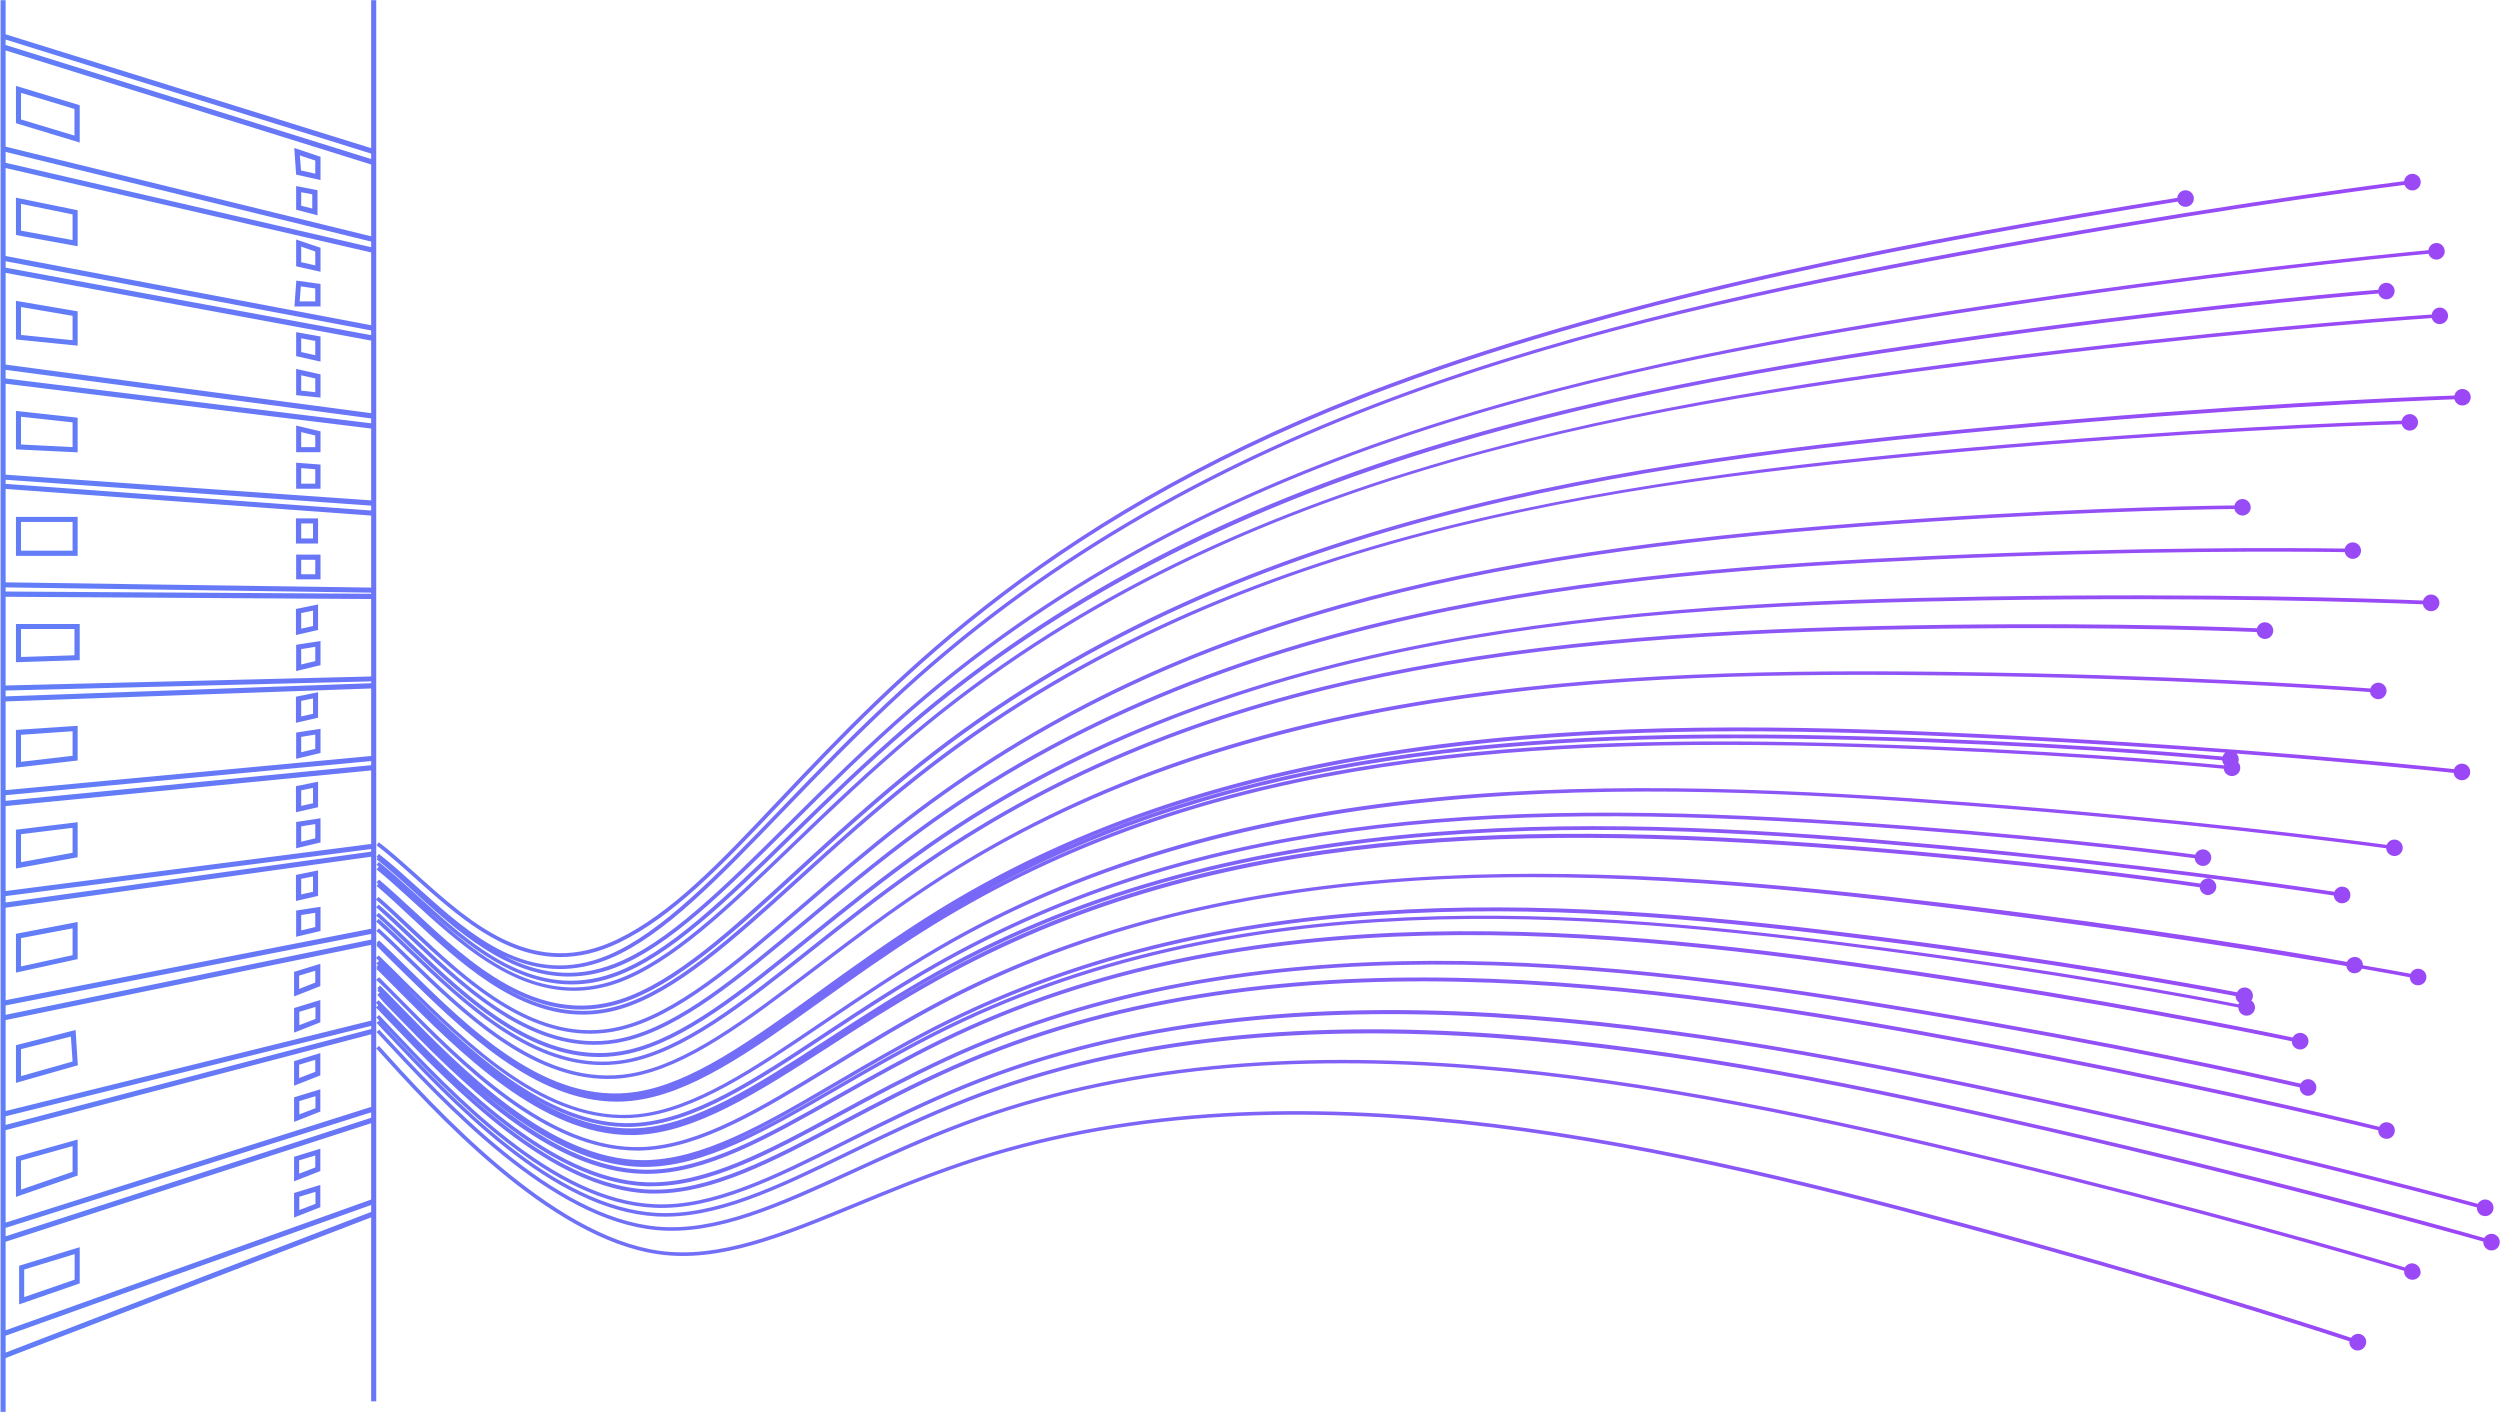 <svg width="1333" height="753" viewBox="0 0 1333 753" fill="none" xmlns="http://www.w3.org/2000/svg">
<path fill-rule="evenodd" clip-rule="evenodd" d="M197.9 79V0.1H200.6V479.585L201.8 478.2C206.669 482.374 211.765 487.153 217.155 492.208L217.183 492.234L217.201 492.251L217.219 492.268L217.228 492.276C218.012 493.012 218.803 493.754 219.6 494.5L219.616 494.516C249.513 522.713 286.608 557.698 330.1 547.5C359.985 540.504 391.169 513.627 427.345 482.448L427.4 482.4L429.593 480.513L429.601 480.506L429.622 480.488C446.135 466.276 463.26 451.538 482.4 436.8C624.6 327.1 788.9 294.3 991.8 278.9C1092 271.3 1165.5 269.8 1191.4 269.5C1191.9 267.6 1193.5 266.1 1195.6 266.1C1198 266 1200 268 1200.1 270.4C1200.2 272.8 1198.2 274.8 1195.8 274.9C1193.7 274.9 1191.8 273.4 1191.4 271.4C1165.5 271.7 1092.1 273.2 992 280.8C789.5 296.2 625.5 328.9 483.7 438.3C463.8 453.7 446 469 428.8 483.8L428.232 484.288C392.073 515.382 360.842 542.237 330.7 549.3C325.3 550.6 319.9 551.2 314.7 551.2C277.597 551.2 245.85 521.696 219.266 496.99L218.2 496C212.037 490.135 206.17 484.567 200.6 479.786L200.6 483.8V488.2V491.4L200.6 510.7L201.9 509.4C206.4 513.7 211 518.3 215.9 523.2L216.043 523.342C250.018 557.018 292.267 598.894 339.9 594.1C370.1 591 401.9 569.4 438.7 544.4L440.637 543.091C458.357 531.112 478.291 517.638 499.9 505C574.2 461.7 660.6 435.6 763.9 425.4C860.7 415.8 963 421.3 1050.4 427.9C1164 436.5 1248.2 447.2 1272.6 450.5C1273.4 448.6 1275.2 447.4 1277.3 447.7C1279.7 448 1281.4 450.2 1281.1 452.6C1280.8 455 1278.6 456.7 1276.2 456.4C1274 456.1 1272.5 454.4 1272.3 452.3C1247.9 449 1163.8 438.3 1050.3 429.7C871.5 416.2 666.9 409.8 501 506.5C479.637 518.954 460.661 531.775 442.312 544.171L439.9 545.8L439.33 546.187C402.571 571.124 370.742 592.716 340.2 595.8C337.6 596.1 335 596.2 332.4 596.2C287.531 596.2 248.033 557.423 215.646 525.625L214.5 524.5L213.338 523.361L212.278 522.318C213.141 523.173 214.015 524.035 214.9 524.9L214.974 524.974C247.168 557.068 291.336 601.099 338.1 598.8C369.4 597.2 402.1 575.6 439.9 550.6L443.232 548.406C458.306 538.474 473.966 528.157 491.1 518.1C633.9 434.1 791.4 425.3 984 438C1077.7 444.2 1146.1 452.5 1170.5 455.7C1171.2 453.9 1173.1 452.7 1175.1 452.9C1177.6 453.2 1179.3 455.4 1179 457.8C1178.7 460.3 1176.5 462 1174.1 461.7C1171.9 461.4 1170.4 459.7 1170.2 457.6C1145.7 454.4 1077.4 446.1 983.8 439.9C791.5 427.3 634.3 436 492 519.8C474.564 530.129 458.744 540.548 443.435 550.631L443.423 550.639L440.9 552.3C402.9 577.5 370 599.2 338.2 600.8C337 600.9 335.8 600.9 334.6 600.9C317.3 600.9 300.5 594.9 284.5 585.7C302.3 596.2 321.2 602.8 340.7 601.5C371.115 599.512 403.112 578.753 440.126 554.738L440.8 554.3L442.105 553.454C459.904 541.913 478.406 529.916 499.1 518.3C663.8 425.7 861.2 434.8 1033.3 450.5C1139.8 460.3 1217.6 471.4 1244.7 475.5C1245.5 473.7 1247.4 472.5 1249.4 472.8C1251.9 473.1 1253.5 475.4 1253.2 477.8C1252.9 480.3 1250.6 481.9 1248.2 481.6C1246.1 481.3 1244.5 479.6 1244.4 477.5C1217.2 473.4 1139.5 462.2 1033.1 452.5C861.3 436.8 664.3 427.8 500.1 520C490.8 525.2 482 530.4 473.5 535.7C479.5 532 485.7 528.3 492.2 524.6C635.3 442.6 793.2 435.9 986.2 451C1080.2 458.4 1148.7 467.6 1173.2 471.1C1174 469.3 1175.9 468.1 1177.9 468.4C1180.3 468.8 1182 471 1181.7 473.4C1181.3 475.8 1179.1 477.5 1176.7 477.2C1174.6 476.9 1173 475.2 1172.9 473.1C1148.4 469.6 1080 460.5 986.1 453.1C793.4 438.1 635.9 444.8 493.2 526.5C474.884 536.896 458.334 547.586 442.382 557.889L442.362 557.902L442.359 557.904L442.355 557.906L442.352 557.908L442.348 557.91L442.328 557.923L442.314 557.932L441.9 558.2C403.7 582.8 370.7 604 338.9 605.2H336.2C289 605.2 245 561.1 212.8 528.7C208.6 524.4 204.6 520.4 200.7 516.6L201.2 516.1L200.7 515.6L201.6 514.6L200.7 513.7L202.081 512.319C201.743 511.993 201.406 511.668 201.069 511.345L200.6 510.896V534.6L201.9 533.3C204.2 535.6 206.6 538.1 209 540.6C242.6 575.7 293.5 628.6 344.7 630.4C376.1 631.4 409.2 613.6 447.5 592.8C465 583.3 483.1 573.6 503.2 564.2C667.8 487.7 858.8 510.9 1024.8 538.6C1126.6 555.6 1200.7 571.9 1226.7 577.8C1227.6 576.1 1229.6 575.1 1231.6 575.5C1234 576.1 1235.5 578.4 1235 580.8C1234.4 583.2 1232.1 584.7 1229.7 584.2C1227.6 583.7 1226.2 581.9 1226.2 579.8C1200.2 573.9 1126.2 557.6 1024.5 540.6C858.8 512.9 668.2 489.7 504.1 566C484.1 575.4 466 585.1 448.6 594.6C411.2 614.9 378.7 632.5 347.6 632.5H344.8C308.5 631.2 272.7 605 242.8 577.2C273.1 605.7 309.7 633.1 346.6 634.3C377.7 635.3 410.5 618 448.5 597.9C467.2 588 486.5 577.8 508.2 568.2C676.2 493.7 877.4 522.3 1052.8 555C1161.8 575.3 1241.1 594.1 1268.6 600.8C1269.5 599 1271.5 598 1273.5 598.5C1275.9 599 1277.4 601.4 1276.8 603.8C1276.3 606.2 1273.9 607.7 1271.5 607.1C1269.4 606.6 1268 604.8 1268.1 602.7C1240.6 596 1161.3 577.3 1052.4 557C877.3 524.4 676.5 495.8 509 570.1C487.769 579.536 468.76 589.552 450.454 599.197L450.446 599.202L449.5 599.7C412.4 619.4 380.1 636.4 349.3 636.4H346.6C293.6 634.6 241.6 580.2 207.2 544.2L204.291 541.16L202.872 539.677L200.6 537.305L200.6 559L200.6 747.2H197.9V649.1L3 724.1V752.8H0.3V0.1H3V18.3L197.9 79ZM200.6 559L202.1 557.7C231.7 590.5 293.5 658.7 351.5 666.9C383.457 671.394 417.11 657.537 456.144 641.465L456.3 641.4C474.3 634 492.8 626.4 513.5 619.4C681.8 562.5 877 606.5 1046.7 652.2C1151.3 680.4 1227.2 704.6 1253.6 713.3C1254.7 711.6 1256.7 710.8 1258.7 711.4C1261 712.2 1262.3 714.7 1261.4 717C1260.6 719.4 1258.1 720.6 1255.8 719.9C1253.7 719.2 1252.5 717.2 1252.7 715.2C1226.3 706.5 1150.5 682.2 1046 654.1C876.6 608.4 681.8 564.5 514 621.2C493.4 628.2 474.9 635.8 457 643.2L456.832 643.27C417.603 659.44 383.753 673.394 351.2 668.8C292.5 660.6 230.4 592 200.6 559ZM200.6 491.4L201.9 489.9C207.2 494.6 212.7 499.9 218.5 505.5L218.713 505.705C249.977 535.67 288.802 572.882 333.4 565C363.5 559.6 395.1 534.6 431.7 505.6L432.374 505.066L432.379 505.062C449.569 491.428 467.363 477.316 487.3 463.3C631.1 362.1 796.9 338.4 1001.8 333.8C1103.1 331.5 1177.3 333.9 1203.4 335C1204 333.1 1205.7 331.7 1207.8 331.8C1210.3 331.9 1212.2 334 1212.1 336.4C1212 338.9 1209.9 340.8 1207.5 340.7C1205.4 340.6 1203.6 339 1203.3 337C1177.2 336 1103.1 333.6 1001.9 335.8C797.4 340.3 631.8 364 488.5 464.9C468.4 479.1 450.4 493.3 433 507.1L432.686 507.349C396.019 536.344 364.313 561.416 333.8 566.8C329.6 567.5 325.4 567.9 321.2 567.9C281.207 567.9 246.604 534.974 217.973 507.731L217.1 506.9C211.3 501.3 205.8 496.1 200.6 491.4ZM200.6 488.2L201.9 486.7C207.5 491.7 213.3 497.2 219.5 503.1L219.564 503.161C250.753 532.951 289.431 569.893 334.9 559.8C364.1 553.3 395 528.3 430.7 499.4C449.6 484.1 471 466.8 494.5 450.3C568.5 398.6 655.6 363.5 761 343.1C860.7 323.7 967.3 319.6 1058.5 318.1C1177.9 316.1 1266.6 319.2 1292 320.2C1292.6 318.3 1294.3 316.9 1296.4 317C1298.9 317.1 1300.8 319.2 1300.7 321.6C1300.6 324.1 1298.5 326 1296.1 325.9C1294 325.8 1292.2 324.2 1291.9 322.2C1266.5 321.2 1177.9 318.2 1058.6 320.1C864.7 323.3 661.4 336.1 495.7 452C472.3 468.4 450.9 485.7 432 501L431.64 501.291C395.893 530.168 365.001 555.123 335.4 561.8C330 563 324.7 563.6 319.5 563.6C279.973 563.6 246.224 531.419 218.254 504.747L218.1 504.6C212 498.7 206.2 493.1 200.6 488.2ZM200.6 483.8L201.9 482.3C207.6 487.2 213.5 492.8 219.7 498.7C250.2 527.7 288.1 563.7 332.7 553.3C362.1 546.4 393.1 520.5 429 490.5C446.9 475.5 467.2 458.5 489.3 442.3C652.1 322.7 854.2 304.3 1030.8 296.4C1141.4 291.5 1222.2 292.1 1250.2 292.5C1250.7 290.6 1252.4 289.2 1254.5 289.2C1256.9 289.2 1258.9 291.2 1258.9 293.6C1258.9 296 1256.9 298 1254.5 298C1252.4 298 1250.6 296.4 1250.2 294.4C1222.2 294 1141.5 293.4 1031 298.3C854.7 306.2 652.9 324.6 490.5 443.9C468.5 460.1 448.2 477 430.3 492L430.22 492.067L430.219 492.068C394.253 522.14 363.078 548.206 333.2 555.2C327.7 556.5 322.2 557.1 316.9 557.1C278.749 557.1 246.097 526.366 219.042 500.898L218.3 500.2C212.1 494.3 206.2 488.7 200.6 483.8ZM200.6 537.1L201.7 536C201.5 535.8 201.3 535.575 201.1 535.35L201.069 535.316L201.065 535.311L200.905 535.132L200.837 535.057C200.758 534.97 200.679 534.884 200.6 534.802V537.1ZM3 315.4L197.9 316.6V316L3 313.2V315.4ZM197.9 319.4L3 318.2V365.5L197.9 360.7V319.4ZM3 310.5L197.9 313.3V274.9L3 260.7V310.5ZM197.9 363.3L3 368.2V371.3L197.9 364.3V363.3ZM3 258L197.9 272.2V269.6L3 255.8V258ZM197.9 367.1L3 374V421.3L197.9 403.1V367.1ZM3 253.1L197.9 266.8V228.5L3 204.6V253.1ZM197.9 405.8L3 424V427L197.9 408V405.8ZM3 201.8L197.9 225.7V223.1L3 197.2V201.8ZM197.9 410.8L3 429.8V475.1L197.9 450V410.8ZM3 194.4L197.9 220.3V181.6L3 145.5V194.4ZM197.9 452.7L3 477.8V481.2L197.9 454.1V452.7ZM3 142.7L197.9 178.7V176.2L3 139.3V142.7ZM197.9 456.8L3 484V533.3L197.9 495.2V456.8ZM3 136.5L197.9 173.4V134.6L3 89.6V136.5ZM197.9 498L3 536.1V541.1L197.9 501V498ZM3 86.8L197.9 131.8V128.8L3 81V86.8ZM197.9 503.8L3 543.9V592.4L197.9 544.2V503.8ZM197.9 547L3 595.2V599.8L197.9 548.7V547ZM3 78.2L197.9 126V87.7L3 26.9V78.2ZM197.9 551.5L3 602.6V651.9L197.9 590.2V551.5ZM197.9 593.1L3 654.7V659.2L197.9 596V593.1ZM197.9 598.9L3 662.1V709.3L197.9 639.6V598.9ZM197.9 84.8V81.9L3 21.1V24L197.9 84.8ZM3 712.2V721.2L197.9 646.2V642.5L3 712.2ZM220.5 475.3C243.2 496 270.5 520.7 303.2 520.7C311.2 520.7 319.5 519.2 328.2 515.9C356.681 504.846 386.452 475.247 420.969 440.929L421.4 440.5L421.657 440.244L421.662 440.24L421.67 440.231C440.803 421.198 462.413 399.702 486.3 378.9C649.9 236.6 856.6 195.5 1054.4 165.5C1177.2 146.9 1268.8 137.7 1294.9 135.3C1295.5 137.3 1297.4 138.6 1299.6 138.4C1302 138.1 1303.8 136 1303.5 133.5C1303.2 131.1 1301.1 129.3 1298.7 129.6C1296.6 129.8 1295.1 131.4 1294.8 133.4C1268.8 135.9 1177.1 145 1054.2 163.6C960.7 177.8 851.5 196.8 750.1 230.8C644.5 266.2 557.8 314.2 485.1 377.4C462.08 397.447 441.084 418.23 422.465 436.66L422.458 436.667L420.1 439L419.664 439.434L419.662 439.437L419.66 439.438L419.658 439.44C385.345 473.554 355.679 503.047 327.6 513.9C305.7 522.4 286.4 518.8 268.8 509.7C278.1 514 288 516.7 298.5 516.7C307 516.7 315.9 515 325.4 511C353.9 499 383.6 468.1 418 432.3L418.158 432.137L418.161 432.134C437.121 412.475 458.567 390.239 482.2 368.6C644.4 220.5 849 172.7 1044.6 136.4C1165.8 114 1256.3 101.9 1282.1 98.6C1282.8 100.5 1284.7 101.8 1286.9 101.5C1289.3 101.2 1291 98.9 1290.7 96.5C1290.4 94.1 1288.1 92.4 1285.7 92.7C1283.7 93 1282.1 94.6 1281.9 96.6C1256.1 99.9 1165.5 112 1044.3 134.4C951.5 151.6 843.1 174.2 742.3 211.9C638.3 250.7 552.9 301.5 481 367.1C457.062 388.944 435.611 411.185 416.647 430.848L416.5 431C382.2 466.6 352.6 497.3 324.5 509.2C282.342 527.083 250.563 498.357 222.483 472.976L222.4 472.9L221.071 471.702C214.462 465.741 208.187 460.081 202 455.3L200.8 456.9C200.843 456.943 200.885 456.981 200.928 457.017C200.985 457.065 201.042 457.107 201.1 457.15C201.2 457.225 201.3 457.3 201.4 457.4L200.8 458.2C207.1 463.1 213.6 469 220.5 475.3ZM220.2 480.7L220.423 480.905C243.978 502.464 272.207 528.3 306 528.3C313.6 528.3 321.4 527 329.5 524.1C358.3 513.8 388.4 484.9 423.2 451.4L425.129 449.552C443.849 431.608 464.904 411.427 488.2 391.9C652.3 254.4 859 218.6 1056.6 193.7C1179 178.3 1270.5 171.4 1296.6 169.6C1297.2 171.6 1299.1 173 1301.2 172.8C1303.6 172.6 1305.5 170.5 1305.3 168.1C1305.1 165.7 1303 163.8 1300.6 164C1298.5 164.2 1296.9 165.7 1296.6 167.7C1270.6 169.5 1179 176.4 1056.5 191.8C963.2 203.6 854.2 219.8 752.9 251.1C646.9 283.7 560 329.3 487 390.5C462.9 410.7 441.1 431.6 421.9 450.1L421.862 450.137C387.178 483.422 357.29 512.104 328.9 522.3C288.6 536.8 256.5 511.1 228.2 485.4C249.8 504.8 275.1 524.9 304.8 524.9C312.4 524.9 320.2 523.6 328.3 520.6C357.075 510.146 387.14 480.854 421.948 446.941L422.4 446.5C440.9 428.4 461.9 407.9 485 388.1C647 248.9 855.4 209.4 1038.1 183.3C1155.5 166.5 1243 158.6 1268.2 156.5C1268.8 158.5 1270.7 159.8 1272.8 159.6C1275.2 159.4 1277 157.2 1276.8 154.8C1276.6 152.4 1274.4 150.6 1272 150.8C1269.9 151 1268.4 152.6 1268.1 154.5C1242.9 156.6 1155.4 164.5 1037.9 181.3C947.5 194.2 841.6 211.9 742.3 244.7C639.9 278.6 555.3 325 483.7 386.5C461.15 405.927 440.601 425.925 422.332 443.704L421 445C386.2 479 356.1 508.3 327.6 518.7C284.6 534.3 251.1 503.7 221.6 476.7C214.8 470.5 208.3 464.6 202 459.6L200.8 461.1C201.001 461.251 201.202 461.427 201.402 461.602L201.511 461.698L201.599 461.774C201.733 461.889 201.866 462 202 462.1L200.8 463.6C206.482 468.183 212.332 473.521 218.504 479.153L218.508 479.157L220.2 480.7ZM336.6 574.2C332.4 575 328.2 575.3 324.1 575.3C282.523 575.3 246.513 540.507 216.963 511.954L216.7 511.7C211.1 506.2 205.8 501 200.7 496.4L202 495C206.198 498.787 210.532 502.98 215.113 507.413L215.119 507.418L215.125 507.425L216.514 508.768C217.039 509.276 217.568 509.787 218.1 510.3L218.178 510.375C250.364 541.563 290.337 580.294 336.3 572.4C365.991 567.302 397.382 543.414 433.769 515.724L433.8 515.7C435.054 514.751 436.32 513.792 437.596 512.825L437.712 512.737C454.836 499.764 473.992 485.251 494.7 471.6C568 423.1 653.3 391.3 755.5 374.3C852.3 358.1 954.7 357.1 1042.1 358.3C1155.3 359.8 1239.5 365.3 1263.9 367.1C1264.5 365.2 1266.3 363.9 1268.4 364C1270.8 364.2 1272.7 366.3 1272.5 368.7C1272.3 371.1 1270.2 373 1267.8 372.8C1265.7 372.7 1264 371 1263.7 369C1239.2 367.2 1155.1 361.7 1042.1 360.2C863.9 357.8 660 364.4 495.8 473C474.932 486.818 456.362 500.901 438.428 514.501L435 517.1L434.399 517.557C398.054 545.164 366.635 569.029 336.6 574.2ZM1282.3 675.8C1283.3 674.1 1285.3 673.2 1287.3 673.8C1289.7 674.5 1291 677 1290.6 679.2C1289.9 681.5 1287.4 682.9 1285.1 682.2C1283 681.6 1281.7 679.7 1281.9 677.6C1254.2 669.3 1174.1 646 1063.8 619.4C886.8 576.7 683.9 536.5 514.5 600C492.6 608.3 473.1 617.2 454.3 625.8L454.142 625.872C415.509 643.542 382.156 658.797 350.2 655.9C293.995 650.818 236.797 589.129 202.358 551.986L202 551.6L200.8 550.3L202.2 549L203.4 550.3L203.573 550.486C237.792 587.407 294.793 648.909 350.3 654C381.658 656.896 414.812 641.741 453.247 624.17L453.4 624.1L455.625 623.082C473.74 614.793 492.567 606.177 513.7 598.3C683.6 534.6 886.9 574.8 1064.1 617.6C1174.5 644.2 1254.7 667.5 1282.3 675.8ZM450.778 610.111C412.942 628.979 380.229 645.293 349.1 644C294.4 641.7 241.1 585.3 205.9 548L200.7 542.5L202.1 541.2L207.3 546.7C242.3 583.8 295.3 639.9 349.2 642.1C379.908 643.396 412.505 627.098 450.162 608.27L450.5 608.1C469.5 598.5 491.2 587.7 514.7 578.1C593.2 546.2 685.3 533.8 796.4 540.2C893.8 545.9 994 565.4 1087.8 585.7C1207.6 611.6 1296.1 635.1 1321.2 641.9C1322.2 640.1 1324.2 639.2 1326.2 639.7C1328.6 640.3 1330 642.7 1329.4 645.1C1328.8 647.5 1326.4 648.9 1324 648.3C1321.9 647.8 1320.6 645.9 1320.7 643.8C1295.5 636.9 1207.1 613.5 1087.4 587.6C900.8 547.2 687.2 509.9 515.5 579.9C493.583 588.798 473.245 598.924 455.061 607.978L455.057 607.98L451.4 609.8L450.778 610.111ZM219.517 489.409L219.4 489.3C212.9 483.2 206.7 477.4 200.8 472.4L201.7 471.3C201.55 471.15 201.4 471.025 201.25 470.9C201.1 470.775 200.95 470.65 200.8 470.5L202.1 469C208.1 474.1 214.4 479.9 221.1 486.1C250.3 513.3 286.7 547.1 330.9 532.8C359.398 523.601 389.497 496.004 424.394 464.006L424.4 464L424.679 463.744L424.687 463.737C444.017 446.001 465.92 425.905 490.2 406.6C656.2 274.7 865.4 245.7 1065.5 227.2C1189.9 215.7 1282.4 211.8 1308.7 210.9C1309.1 209 1310.7 207.5 1312.8 207.4C1315.2 207.3 1317.3 209.2 1317.4 211.6C1317.5 214 1315.6 216.1 1313.2 216.2C1311 216.3 1309.2 214.9 1308.7 212.9C1282.4 213.9 1189.9 217.8 1065.7 229.2C865.9 247.6 657 276.6 491.5 408.2C467.314 427.41 445.407 447.51 426.074 465.249L425.8 465.5C390.7 497.7 360.4 525.4 331.5 534.8C324 537.2 316.7 538.3 309.7 538.3C295.6 538.3 282.4 533.9 270.1 527.2C288.4 537.5 308.6 542.7 330.7 536C359.391 527.264 389.461 500.098 424.336 468.591L425.1 467.9L425.712 467.347C444.359 450.485 465.354 431.5 488.5 413.2C561.3 355.7 647.2 314 751 285.9C850.7 258.9 957.1 247 1048.1 238.9C1166.7 228.4 1255.2 225.1 1280.6 224.3C1281 222.4 1282.6 220.9 1284.7 220.8C1287.1 220.7 1289.2 222.6 1289.3 225C1289.4 227.4 1287.5 229.5 1285.1 229.6C1282.9 229.7 1281.1 228.2 1280.6 226.2C1255.2 226.9 1166.8 230.2 1048.3 240.7C855.4 257.8 653.4 285.4 489.7 414.8C466.4 433.2 445.1 452.4 426.4 469.4C391.1 501.4 360.5 529 331.3 537.9C324.3 540 317.4 541 310.8 541C274.856 541 244.594 512.788 219.517 489.409ZM212 533.6C245.3 567.5 290.7 613.5 339.8 613.5C341 613.5 342.2 613.5 343.4 613.4C374.267 611.907 406.423 592.27 443.717 569.495L444.2 569.2L445.111 568.643L445.117 568.64C464.131 557.014 483.756 545.015 505.9 533.5C547.6 511.9 591.2 496.7 636.1 486.3C636.6 486.2 637 486.1 637.5 486C637.837 485.929 638.172 485.858 638.504 485.787C639.107 485.658 639.703 485.529 640.3 485.4C641.225 485.2 642.15 485 643.1 484.8L647.3 483.9L648.122 483.718L648.664 483.6L648.928 483.543C649.307 483.462 649.695 483.381 650.1 483.3C651.25 483.05 652.374 482.825 653.499 482.601C654.023 482.496 654.547 482.391 655.073 482.284C655.677 482.161 656.285 482.034 656.9 481.9H657.1C687.8 475.9 718.9 472.1 750.2 469.9C752.1 469.8 754.1 469.6 756 469.5C756.3 469.5 756.625 469.475 756.95 469.45C757.275 469.425 757.6 469.4 757.9 469.4C857.5 463.5 960.4 474 1060.6 486.8C1143.4 497.3 1210.8 508.2 1251.1 515.1C1251.3 517 1252.8 518.6 1254.7 518.9C1256.7 519.2 1258.5 518.2 1259.4 516.5C1261.62 516.894 1263.75 517.268 1265.76 517.624L1265.95 517.656L1265.96 517.658L1266.01 517.666C1274.13 519.098 1280.53 520.225 1284.9 521.1C1285 523.2 1286.4 525 1288.6 525.3C1291 525.7 1293.3 524.1 1293.7 521.7C1294.1 519.3 1292.5 517 1290.1 516.6C1288.1 516.2 1286.1 517.3 1285.3 519.2L1282.66 518.719L1282.65 518.717L1282.62 518.711C1277.16 517.714 1269.51 516.316 1259.9 514.7C1259.9 512.5 1258.4 510.6 1256.2 510.3C1254.2 510 1252.2 511.1 1251.4 512.9C1224.2 508 1145.9 494.6 1038.8 481.8C865.8 461.1 667.3 446.2 501.7 533.4C480.3 544.7 461.3 556.3 443 567.6C405.5 590.6 373.1 610.4 342.4 611.6C293.439 613.391 247.448 566.855 213.693 532.699L213.2 532.2C211.197 530.198 209.247 528.221 207.35 526.298C205.553 524.477 203.803 522.703 202.1 521L200.7 522.4L200.8 522.5L200.7 522.6C204.3 525.8 208.1 529.6 212 533.6ZM215.583 518.982L215.5 518.9L215.024 518.434C210.001 513.507 205.259 508.857 200.8 504.3L201.2 503.9L200.8 503.5L201.2 503.1C201 503 200.9 502.9 200.8 502.8L202.1 501.4C206.9 505.9 212 510.9 217.3 516.1C250.5 548.8 291.8 589.4 339.1 582.2C368.643 577.709 399.878 555.188 435.989 529.152L436.2 529C455.4 515.1 477.1 499.5 500.9 484.8C669.3 381.2 875.4 382.2 1072 392.2C1192.9 398.4 1282.8 407.4 1308.5 410.1C1309.2 408.2 1311 407 1313.1 407.2C1315.6 407.4 1317.3 409.6 1317.1 412C1316.9 414.5 1314.7 416.2 1312.3 416C1310.1 415.8 1308.5 414.2 1308.3 412.1C1292.1 410.4 1250.8 406.2 1192.5 401.8C1193.3 402.7 1193.8 403.9 1193.7 405.2C1193.7 405.398 1193.68 405.58 1193.65 405.753C1193.61 406.017 1193.52 406.259 1193.4 406.5C1194.2 407.3 1194.6 408.5 1194.5 409.8C1194.3 412.2 1192.1 414 1189.7 413.8C1187.6 413.6 1185.9 412 1185.7 409.9C1160.5 407.5 1089.7 401.4 992.6 398.4C794.7 392.3 633.7 406.8 490.8 497.5C472.135 509.361 455.359 521.315 439.096 532.906L439.091 532.909L437.7 533.9C400.2 560.7 367.8 583.8 336.5 587C333.9 587.3 331.4 587.4 328.9 587.4C285.34 587.4 246.87 549.669 215.585 518.984L215.583 518.982ZM991.9 394.6C809.7 389.7 658.7 402.1 524.3 475.6C659 402.7 810.2 390.8 992.6 396.6C1089.8 399.6 1160.7 405.7 1185.9 408.1L1185.95 408.053L1185.96 408.033L1185.97 408.024C1185.99 408.003 1186 407.986 1186 407.962C1186 407.954 1186 407.946 1186 407.937L1186 407.9C1185.4 407.2 1185 406.3 1184.9 405.4C1159.7 403.1 1088.9 397.2 991.9 394.6ZM1186.6 401.3C1153.2 398.9 1114.4 396.4 1071.9 394.2C899.8 385.5 720.5 383.7 565.6 452.9C689.6 397.8 828.2 388.1 991.9 392.6C1089.1 395.2 1159.9 401.1 1185.1 403.4C1185.4 402.5 1185.9 401.8 1186.6 401.3ZM330.2 502.6C319 508 308.6 510.3 298.8 510.3C268.452 510.3 243.784 488.276 221.414 468.302L221.3 468.2C214.2 461.8 207.4 455.8 200.8 450.7L202 449.1C207.847 453.551 213.694 458.763 219.873 464.272L221.188 465.443L221.559 465.774L222.6 466.7C251.7 492.8 284.8 522.4 329.3 500.8C358.2 486.8 383.4 460.2 415.2 426.5C477 361.1 561.7 271.5 741.3 204.6C873.5 155.5 1027.2 126.9 1160.9 105.5C1161.1 103.5 1162.6 101.8 1164.6 101.5C1167 101.1 1169.3 102.7 1169.7 105.1C1170.1 107.5 1168.5 109.8 1166.1 110.2C1164 110.6 1161.9 109.4 1161.2 107.5C1027.6 128.9 874 157.4 742 206.5C562.91 273.06 478.503 362.391 416.813 427.68L416.7 427.8C384.7 461.7 359.4 488.4 330.2 502.6ZM343.7 625.9C292.6 625.2 244.4 575.5 209.2 539.2C206.2 536.2 203.4 533.3 201.2 530.4L202.4 529.3L201.2 528.1L201.8 527.5L201.2 526.9L202.6 525.5C205.61 528.414 208.621 531.515 211.814 534.806L212.1 535.1C246.3 570.2 293.2 618.2 342.5 618.6C374 618.7 407 599.5 445.2 577.1L445.498 576.926C462.005 567.28 479.014 557.342 497.9 547.6C659.2 464.8 842.3 479.3 1001.2 499.4C1097.5 511.6 1167.9 524.4 1192.8 529.1C1193.6 527.3 1195.6 526.2 1197.6 526.6C1200 527 1201.6 529.3 1201.2 531.7C1201.1 532.4 1200.8 533 1200.4 533.5C1201.8 534.4 1202.6 536.2 1202.3 538C1201.8 540.4 1199.5 541.9 1197.1 541.5C1195 541.1 1193.5 539.3 1193.5 537.2C1168.5 532.3 1098.1 519.3 1001.8 506.6C843 485.7 660.1 470.3 499.1 551.9C480.354 561.422 463.379 571.239 446.906 580.765L446.5 581C408.4 603.1 375.4 622.2 343.7 622.2H342.6C311.5 621.7 281.5 603 254.9 580.3C282 603.7 312.5 623.2 344 623.7C375.3 624.1 408.2 605.5 446.4 583.9L448.443 582.75L448.448 582.746C465.214 573.301 482.584 563.516 501.8 554.1C665.7 474 855.9 493.4 1021.4 517.9C1122.7 532.9 1196.5 547.8 1222.5 553.2C1223.3 551.5 1225.3 550.4 1227.3 550.8C1229.7 551.3 1231.3 553.6 1230.8 556C1230.3 558.4 1228 560 1225.6 559.5C1223.5 559.1 1222 557.3 1222 555.2C1196 549.8 1122.2 535 1021 520C855.8 495.5 665.9 476.1 502.5 556C483.892 565.118 467.101 574.583 450.84 583.749L447.2 585.8L446.931 585.952C409.045 607.388 376.326 625.9 344.9 625.9H343.7ZM446.012 578.818L445.7 579C424.7 591.3 405.3 602.6 386.8 610.4C405.1 602.8 424.4 591.7 445.2 579.6L448.633 577.614L448.636 577.612L448.639 577.61C464.166 568.624 480.209 559.339 497.9 550.4C659.4 468.5 842.6 484 1001.7 504.9C1098.1 517.5 1168.5 530.6 1193.5 535.5C1193.58 535.374 1193.65 535.248 1193.71 535.13C1193.74 535.087 1193.76 535.046 1193.78 535.006C1193.8 534.966 1193.83 534.926 1193.85 534.888C1193.9 534.819 1193.94 534.756 1194 534.7C1192.8 533.9 1192 532.6 1192 531.1C1167 526.4 1096.8 513.7 1000.5 501.5C841.9 481.4 659.1 466.9 498.3 549.5C479.518 559.239 462.514 569.175 446.012 578.818ZM1329.6 658C1327.6 657.5 1325.6 658.4 1324.6 660.1C1299.4 652.9 1210.4 628.2 1090.6 600.8C997 579.3 896.9 558.5 799.7 551.4C687.7 543.3 595 554.3 516.1 585.2C492.5 594.4 470.8 604.9 451.7 614.2C413.8 632.6 381.1 648.4 350.1 646.7C295.5 643.7 241.6 586.3 206 548.2L202.2 544.1L200.8 545.4L204.6 549.5C240.4 587.7 294.6 645.5 350 648.6C381.4 650.3 414.4 634.4 452.5 615.9C471.6 606.6 493.3 596.2 516.8 587C689 519.6 903.1 559.8 1090.2 602.7C1209.9 630.2 1298.8 654.9 1324.1 662C1324 664.1 1325.3 666 1327.3 666.6C1329.7 667.2 1332.1 665.9 1332.7 663.5C1333.4 661.1 1332 658.7 1329.6 658ZM42.5 76V56.1L8.5 45.8V65.7L42.5 76ZM11.2 49.5L39.7 58.1V72.3L11.2 63.7V49.5ZM41.4 112.1V131.3L8.5 125.3V105.4L41.4 112.1ZM38.7 114.3L11.2 108.7V123L38.7 128V114.3ZM41.4 184.3V166L8.5 160.4V181L41.4 184.3ZM11.2 163.7L38.7 168.4V181.4L11.2 178.6V163.7ZM41.4 222.7V241.2L8.5 239.6V219.1L41.4 222.7ZM38.7 225.2L11.2 222.2V237L38.7 238.4V225.2ZM41.4 296.4V275.6H8.5V296.4H41.4ZM11.2 278.3H38.7V293.6H11.2V278.3ZM42.5 352L8.5 353.1V332.7H42.5V352ZM39.7 335.4H11.2V350.3L39.7 349.4V335.4ZM8.5 409.3L41.4 405.5V387L8.5 389.2V409.3ZM11.2 391.8L38.7 389.9V403L11.2 406.2V391.8ZM41.4 457.1L8.5 463.1V442.4L41.4 438.4V457.1ZM38.7 441.4L11.2 444.8V459.7L38.7 454.7V441.4ZM8.5 518.6L41.4 511.4V491.6L8.5 497.9V518.6ZM11.2 500.2L38.7 495V509.3L11.2 515.3V500.2ZM8.5 577.4V557.3L40.3 549.2L41.5 568L8.5 577.4ZM11.2 559.4V573.8L38.7 566L37.8 552.7L11.2 559.4ZM8.5 638.2L41.4 626.8V607.6L8.5 616.8V638.2ZM11.2 618.8L38.7 611.1V624.8L11.2 634.3V618.8ZM42.5 684.3L10.2 695.5V674.9L42.5 665V684.3ZM39.8 668.7L12.9 676.9V691.6L39.8 682.3V668.7ZM156.8 649.2L170.8 643.7V631.8L156.8 636.1V649.2ZM159.6 638.1L168.2 635.5V641.9L159.6 645.2V638.1ZM156.8 629.9V616.8L170.8 612.5V624.4L156.8 629.9ZM159.5 625.8L168.1 622.5V616.1L159.5 618.7V625.8ZM156.8 598.2L170.8 592.7V580.8L156.8 585.1V598.2ZM159.6 587.1L168.2 584.5V590.9L159.6 594.2V587.1ZM156.8 578.9V565.8L170.8 561.5V573.4L156.8 578.9ZM159.5 574.8L168.1 571.5V565.1L159.5 567.7V574.8ZM156.8 550.6L170.8 545.1V533.2L156.8 537.5V550.6ZM159.6 539.5L168.2 536.9V543.3L159.6 546.6V539.5ZM156.8 531.3V518.2L170.8 513.9V525.8L156.8 531.3ZM159.5 527.3L168.1 523.9V517.6L159.5 520.2V527.3ZM169.6 464.1L157.8 466.5V480.4L169.6 477.7V464.1ZM166.9 475.5L160.6 476.9V468.6L166.9 467.3V475.5ZM157.9 499.5V485.5L170.9 483.5V496.4L157.9 499.5ZM160.6 496.1L168.1 494.3V486.7L160.6 487.9V496.1ZM169.6 416.8L157.8 419.2V433.1L169.6 430.4V416.8ZM166.9 428.3L160.6 429.7V421.4L166.9 420.1V428.3ZM157.9 452.3V438.3L170.9 436.3V449.2L157.9 452.3ZM160.6 448.8L168.1 447V439.4L160.6 440.6V448.8ZM169.6 369.1L157.8 371.5V385.4L169.6 382.7V369.1ZM166.9 380.6L160.6 382V373.7L166.9 372.4V380.6ZM157.9 404.6V390.6L170.9 388.6V401.5L157.9 404.6ZM160.6 401.1L168.1 399.3V391.7L160.6 392.9V401.1ZM169.6 322.3L157.8 324.7V338.6L169.6 335.9V322.3ZM166.9 333.8L160.6 335.2V326.9L166.9 325.6V333.8ZM157.9 357.8V343.8L170.9 341.8V354.7L157.9 357.8ZM160.6 354.3L168.1 352.5V344.9L160.6 346.1V354.3ZM170.9 295.7H157.9V308.9H170.9V295.7ZM168.1 306.2H160.6V298.5H168.1V306.2ZM157.8 276.4H169.6V289.8H157.8V276.4ZM160.6 287.1H166.9V279.1H160.6V287.1ZM170.9 247.7L157.9 246.7V260.6H170.9V247.7ZM168.1 257.9H160.6V249.6L168.1 250.2V257.9ZM157.9 226.9L170.9 230V241.1H157.9V226.9ZM160.6 238.4H168.1V232.2L160.6 230.4V238.4ZM170.9 199.6L157.9 196.7V210.7L170.9 212V199.6ZM168.1 209.1L160.6 208.3V200.1L168.1 201.8V209.1ZM157.9 177.1L170.9 179.4V192.8L157.9 189.9V177.1ZM160.6 187.7L168.1 189.4V181.8L160.6 180.4V187.7ZM170.9 151.4L158 149.6L157 163.4H170.9V151.4ZM168.1 160.7H159.8L160.4 152.7L168.1 153.8V160.7ZM157.9 127.7L170.9 132.1V144.9L157.9 142V127.7ZM160.6 139.8L168.1 141.5V134.1L160.6 131.5V139.8ZM157.9 111.8L169.3 114.8V101.4L157.9 99.2V111.8ZM160.6 102.5L166.5 103.6V111.2L160.6 109.7V102.5ZM170.9 83.6V96L157.9 93.1L156.9 78.9L170.9 83.6ZM168.1 92.6V85.6L159.9 82.9L160.5 90.9L168.1 92.6Z" fill="url(#paint0_linear_796_111)"/>
<defs>
<linearGradient id="paint0_linear_796_111" x1="-1.07976e-08" y1="752.8" x2="1333" y2="752.8" gradientUnits="userSpaceOnUse">
<stop stop-color="#617EF7"/>
<stop offset="1" stop-color="#9D46F6"/>
</linearGradient>
</defs>
</svg>
